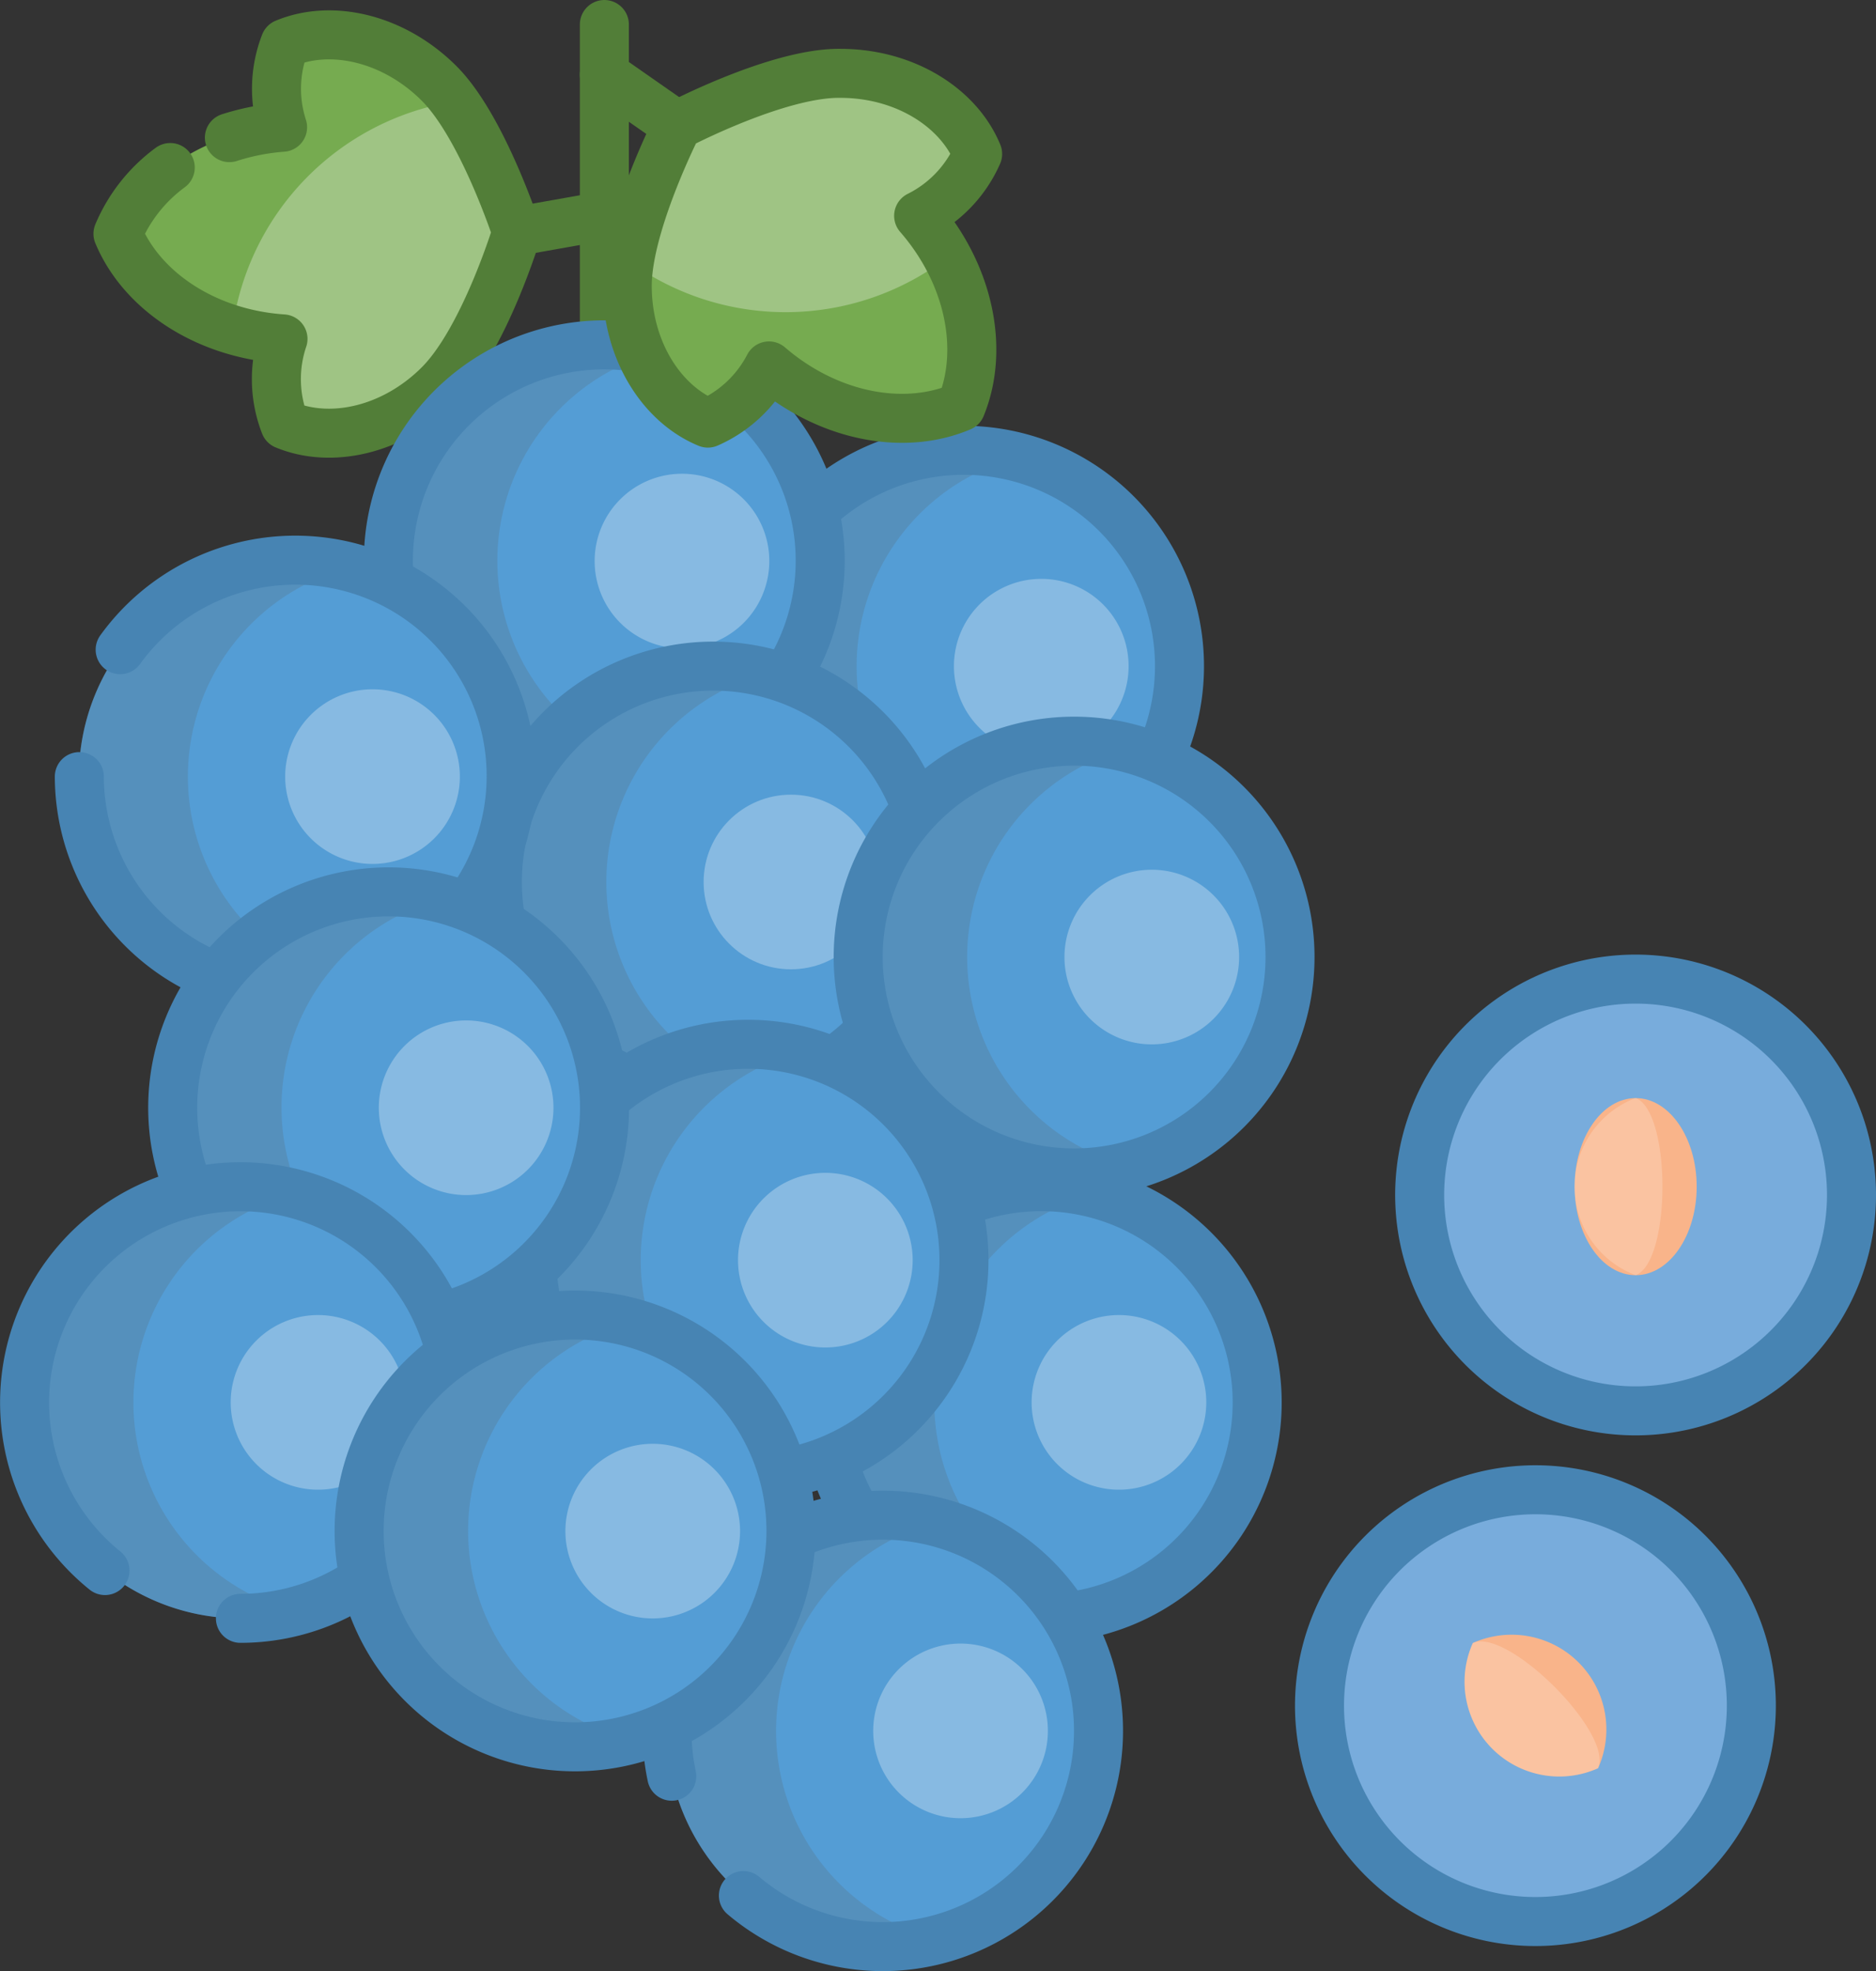 <svg xmlns="http://www.w3.org/2000/svg" viewBox="0 0 229.64 241.33"><rect x="0" y="0" width="229.64" height="241.33" fill="#333333" stroke="none"/><defs><style>.cls-1{fill:#78acdc;}.cls-2,.cls-7,.cls-9{fill:none;stroke-width:6px;}.cls-2,.cls-9{stroke:#4784b3;}.cls-2{stroke-miterlimit:10;}.cls-3{fill:#549dd5;}.cls-10,.cls-4{fill:#fff;}.cls-4{opacity:0.3;}.cls-5{fill:#5e5e5e;}.cls-10,.cls-5{opacity:0.2;}.cls-6{fill:#f9b48a;}.cls-7{stroke:#527e38;}.cls-7,.cls-9{stroke-linecap:round;stroke-linejoin:round;}.cls-8{fill:#76ab50;}</style></defs><title>uva-tavola</title><g id="Livello_2" data-name="Livello 2"><g id="grape"><path class="cls-1" d="M214.38,208.82A26.43,26.43,0,1,1,188,182.39,26.42,26.42,0,0,1,214.38,208.82Z"/><path class="cls-2" d="M214.38,208.82A26.43,26.43,0,1,1,188,182.39,26.42,26.42,0,0,1,214.38,208.82Z"/><path class="cls-3" d="M144.38,81.56A26.43,26.43,0,1,1,118,55.13,26.42,26.42,0,0,1,144.38,81.56Z"/><path class="cls-4" d="M138.15,81.56a10.69,10.69,0,1,1-10.69-10.69A10.68,10.68,0,0,1,138.15,81.56Z"/><path class="cls-5" d="M104.86,81.56A26.43,26.43,0,0,1,124.62,56a26.43,26.43,0,1,0,0,51.15A26.42,26.42,0,0,1,104.86,81.56Z"/><path class="cls-2" d="M144.38,81.56A26.43,26.43,0,1,1,118,55.13,26.42,26.42,0,0,1,144.38,81.56Z"/><path class="cls-1" d="M226.64,146.3a26.43,26.43,0,1,1-26.42-26.43A26.42,26.42,0,0,1,226.64,146.3Z"/><path class="cls-2" d="M226.64,146.3a26.43,26.43,0,1,1-26.42-26.43A26.42,26.42,0,0,1,226.64,146.3Z"/><path class="cls-6" d="M180.29,201.15a11.6,11.6,0,0,0,15.33,15.33,11.6,11.6,0,0,0-15.33-15.33Z"/><line class="cls-7" x1="73.98" y1="42.22" x2="73.98" y2="3"/><path class="cls-3" d="M153.89,171.7a26.43,26.43,0,1,1-26.43-26.42A26.43,26.43,0,0,1,153.89,171.7Z"/><path class="cls-4" d="M147.66,171.7A10.69,10.69,0,1,1,137,161,10.69,10.69,0,0,1,147.66,171.7Z"/><path class="cls-5" d="M114.37,171.7a26.44,26.44,0,0,1,19.76-25.58,26.43,26.43,0,1,0,0,51.16A26.44,26.44,0,0,1,114.37,171.7Z"/><path class="cls-2" d="M153.89,171.7a26.43,26.43,0,1,1-26.43-26.42A26.43,26.43,0,0,1,153.89,171.7Z"/><path class="cls-8" d="M63.21,28.33v0S59,15.42,53.69,10.1C48.16,4.57,40.55,2.81,34.83,5.2a15.32,15.32,0,0,0-.3,10.27c-9.44.71-17.26,6-20.14,13.09,2.94,7.06,10.78,12.24,20.19,12.88a15.37,15.37,0,0,0,.25,10.45c5.72,2.39,13.33.63,18.86-4.89S63.21,28.33,63.21,28.33Z"/><path class="cls-4" d="M63.3,28.42s-3.23-10-7.63-16a32.63,32.63,0,0,0-27.24,28,28.18,28.18,0,0,0,6.26,1.15A15.4,15.4,0,0,0,34.93,52c5.73,2.39,13.34.62,18.86-4.9s9.52-18.67,9.52-18.67Z"/><path class="cls-7" d="M20.84,20.51a19.39,19.39,0,0,0-6.4,8.11c2.94,7.05,10.78,12.24,20.2,12.87A15.4,15.4,0,0,0,34.88,52c5.73,2.38,13.33.62,18.86-4.9s9.52-18.67,9.52-18.67h0s-4.19-12.9-9.51-18.22c-5.53-5.52-13.13-7.29-18.86-4.9a15.32,15.32,0,0,0-.3,10.27,28,28,0,0,0-6.51,1.27"/><path class="cls-3" d="M100.4,68.65A26.43,26.43,0,1,1,74,42.22,26.42,26.42,0,0,1,100.4,68.65Z"/><path class="cls-4" d="M94.17,68.65A10.69,10.69,0,1,1,83.49,58,10.68,10.68,0,0,1,94.17,68.65Z"/><path class="cls-5" d="M60.88,68.65A26.45,26.45,0,0,1,80.64,43.07a26.43,26.43,0,1,0-6.66,52,26.15,26.15,0,0,0,6.66-.85A26.43,26.43,0,0,1,60.88,68.65Z"/><path class="cls-2" d="M100.4,68.65A26.43,26.43,0,1,1,74,42.22,26.42,26.42,0,0,1,100.4,68.65Z"/><path class="cls-3" d="M113.74,108A26.43,26.43,0,1,1,87.31,81.55,26.43,26.43,0,0,1,113.74,108Z"/><circle class="cls-4" cx="96.82" cy="107.98" r="10.69"/><path class="cls-5" d="M74.22,108A26.44,26.44,0,0,1,94,82.4a26.43,26.43,0,1,0,0,51.16A26.44,26.44,0,0,1,74.22,108Z"/><path class="cls-2" d="M113.74,108A26.43,26.43,0,1,1,87.31,81.55,26.43,26.43,0,0,1,113.74,108Z"/><path class="cls-3" d="M157.91,117.17a26.43,26.43,0,1,1-26.43-26.43A26.42,26.42,0,0,1,157.91,117.17Z"/><path class="cls-4" d="M151.68,117.17A10.69,10.69,0,1,1,141,106.48,10.69,10.69,0,0,1,151.68,117.17Z"/><path class="cls-5" d="M118.39,117.17a26.43,26.43,0,0,1,19.76-25.58,26.42,26.42,0,1,0,0,51.16A26.44,26.44,0,0,1,118.39,117.17Z"/><path class="cls-2" d="M157.91,117.17a26.43,26.43,0,1,1-26.43-26.43A26.42,26.42,0,0,1,157.91,117.17Z"/><path class="cls-3" d="M118,154.28a26.43,26.43,0,1,1-26.42-26.43A26.42,26.42,0,0,1,118,154.28Z"/><path class="cls-4" d="M111.72,154.28A10.69,10.69,0,1,1,101,143.59,10.69,10.69,0,0,1,111.72,154.28Z"/><path class="cls-5" d="M78.43,154.28A26.45,26.45,0,0,1,98.19,128.7a26.43,26.43,0,1,0,0,51.16A26.45,26.45,0,0,1,78.43,154.28Z"/><path class="cls-2" d="M118,154.28a26.43,26.43,0,1,1-26.42-26.43A26.42,26.42,0,0,1,118,154.28Z"/><path class="cls-3" d="M134.5,211.91a26.43,26.43,0,1,1-26.43-26.43A26.42,26.42,0,0,1,134.5,211.91Z"/><path class="cls-4" d="M128.27,211.91a10.69,10.69,0,1,1-10.68-10.69A10.68,10.68,0,0,1,128.27,211.91Z"/><path class="cls-5" d="M95,211.91a26.44,26.44,0,0,1,19.76-25.58,26.43,26.43,0,1,0-6.67,52,26.17,26.17,0,0,0,6.67-.85A26.42,26.42,0,0,1,95,211.91Z"/><path class="cls-9" d="M82.23,217.46a26.73,26.73,0,0,1-.58-5.55A26.41,26.41,0,1,1,91,232.07"/><path class="cls-3" d="M62.52,95.08A26.43,26.43,0,1,1,36.09,68.65,26.42,26.42,0,0,1,62.52,95.08Z"/><path class="cls-4" d="M56.29,95.08A10.69,10.69,0,1,1,45.61,84.39,10.68,10.68,0,0,1,56.29,95.08Z"/><path class="cls-5" d="M23,95.08A26.43,26.43,0,0,1,42.76,69.5a26.43,26.43,0,1,0,0,51.15A26.42,26.42,0,0,1,23,95.08Z"/><path class="cls-9" d="M14.71,79.54a26.43,26.43,0,1,1-5,15.54"/><path class="cls-3" d="M74,135.62a26.43,26.43,0,1,1-26.43-26.43A26.42,26.42,0,0,1,74,135.62Z"/><path class="cls-4" d="M67.75,135.62a10.69,10.69,0,1,1-10.69-10.69A10.69,10.69,0,0,1,67.75,135.62Z"/><path class="cls-5" d="M34.46,135.62A26.43,26.43,0,0,1,54.22,110a26.43,26.43,0,1,0,0,51.15A26.42,26.42,0,0,1,34.46,135.62Z"/><path class="cls-2" d="M74,135.62a26.43,26.43,0,1,1-26.43-26.43A26.42,26.42,0,0,1,74,135.62Z"/><path class="cls-3" d="M55.85,171.7a26.43,26.43,0,1,1-26.42-26.42A26.42,26.42,0,0,1,55.85,171.7Z"/><path class="cls-4" d="M49.62,171.7A10.69,10.69,0,1,1,38.94,161,10.69,10.69,0,0,1,49.62,171.7Z"/><path class="cls-5" d="M16.33,171.7a26.45,26.45,0,0,1,19.76-25.58,26.43,26.43,0,1,0,0,51.16A26.45,26.45,0,0,1,16.33,171.7Z"/><path class="cls-9" d="M12.85,192.28a26.42,26.42,0,1,1,16.58,5.85"/><path class="cls-3" d="M96.82,187.44A26.43,26.43,0,1,1,70.4,161,26.42,26.42,0,0,1,96.82,187.44Z"/><path class="cls-4" d="M90.59,187.44a10.69,10.69,0,1,1-10.68-10.68A10.69,10.69,0,0,1,90.59,187.44Z"/><path class="cls-5" d="M57.3,187.44a26.43,26.43,0,0,1,19.76-25.57A26.15,26.15,0,0,0,70.4,161a26.43,26.43,0,1,0,0,52.85,26.15,26.15,0,0,0,6.66-.85A26.44,26.44,0,0,1,57.3,187.44Z"/><path class="cls-2" d="M96.82,187.44A26.43,26.43,0,1,1,70.4,161,26.42,26.42,0,0,1,96.82,187.44Z"/><line class="cls-7" x1="63.21" y1="28.33" x2="73.98" y2="26.42"/><path class="cls-8" d="M82.94,15.41v0S76.78,27.51,76.78,35c0,7.82,4.14,14.44,9.87,16.8a15.35,15.35,0,0,0,7.48-7c7.17,6.18,16.44,8,23.5,5,2.9-7.08,1-16.28-5.18-23.39a15.34,15.34,0,0,0,7.22-7.57c-2.36-5.73-9-9.87-16.8-9.87C95.24,8.94,82.94,15.41,82.94,15.41Z"/><path class="cls-4" d="M82.93,15.28S78.19,24.61,77,32a32.64,32.64,0,0,0,39-.5,27.61,27.61,0,0,0-3.61-5.23,15.42,15.42,0,0,0,7.22-7.57c-2.36-5.74-9-9.87-16.8-9.87-7.63,0-19.93,6.47-19.93,6.47Z"/><path class="cls-7" d="M82.94,15.34h0S76.78,27.44,76.78,35c0,7.81,4.14,14.44,9.87,16.8a15.39,15.39,0,0,0,7.48-7c7.17,6.18,16.44,8,23.5,5,2.9-7.07,1-16.28-5.18-23.38a15.38,15.38,0,0,0,7.22-7.57c-2.36-5.74-9-9.87-16.8-9.87C95.24,8.87,82.94,15.34,82.94,15.34Z"/><line class="cls-7" x1="82.94" y1="15.41" x2="73.97" y2="9.15"/><ellipse class="cls-6" cx="200.22" cy="145.28" rx="7.47" ry="10.84"/><path class="cls-10" d="M200.22,134.43a11.6,11.6,0,0,0,0,21.69C204.59,154.45,204.59,136.1,200.22,134.43Z"/><path class="cls-10" d="M180.29,201.15a11.6,11.6,0,0,0,15.33,15.33C197.53,212.21,184.56,199.24,180.29,201.15Z"/></g></g></svg>